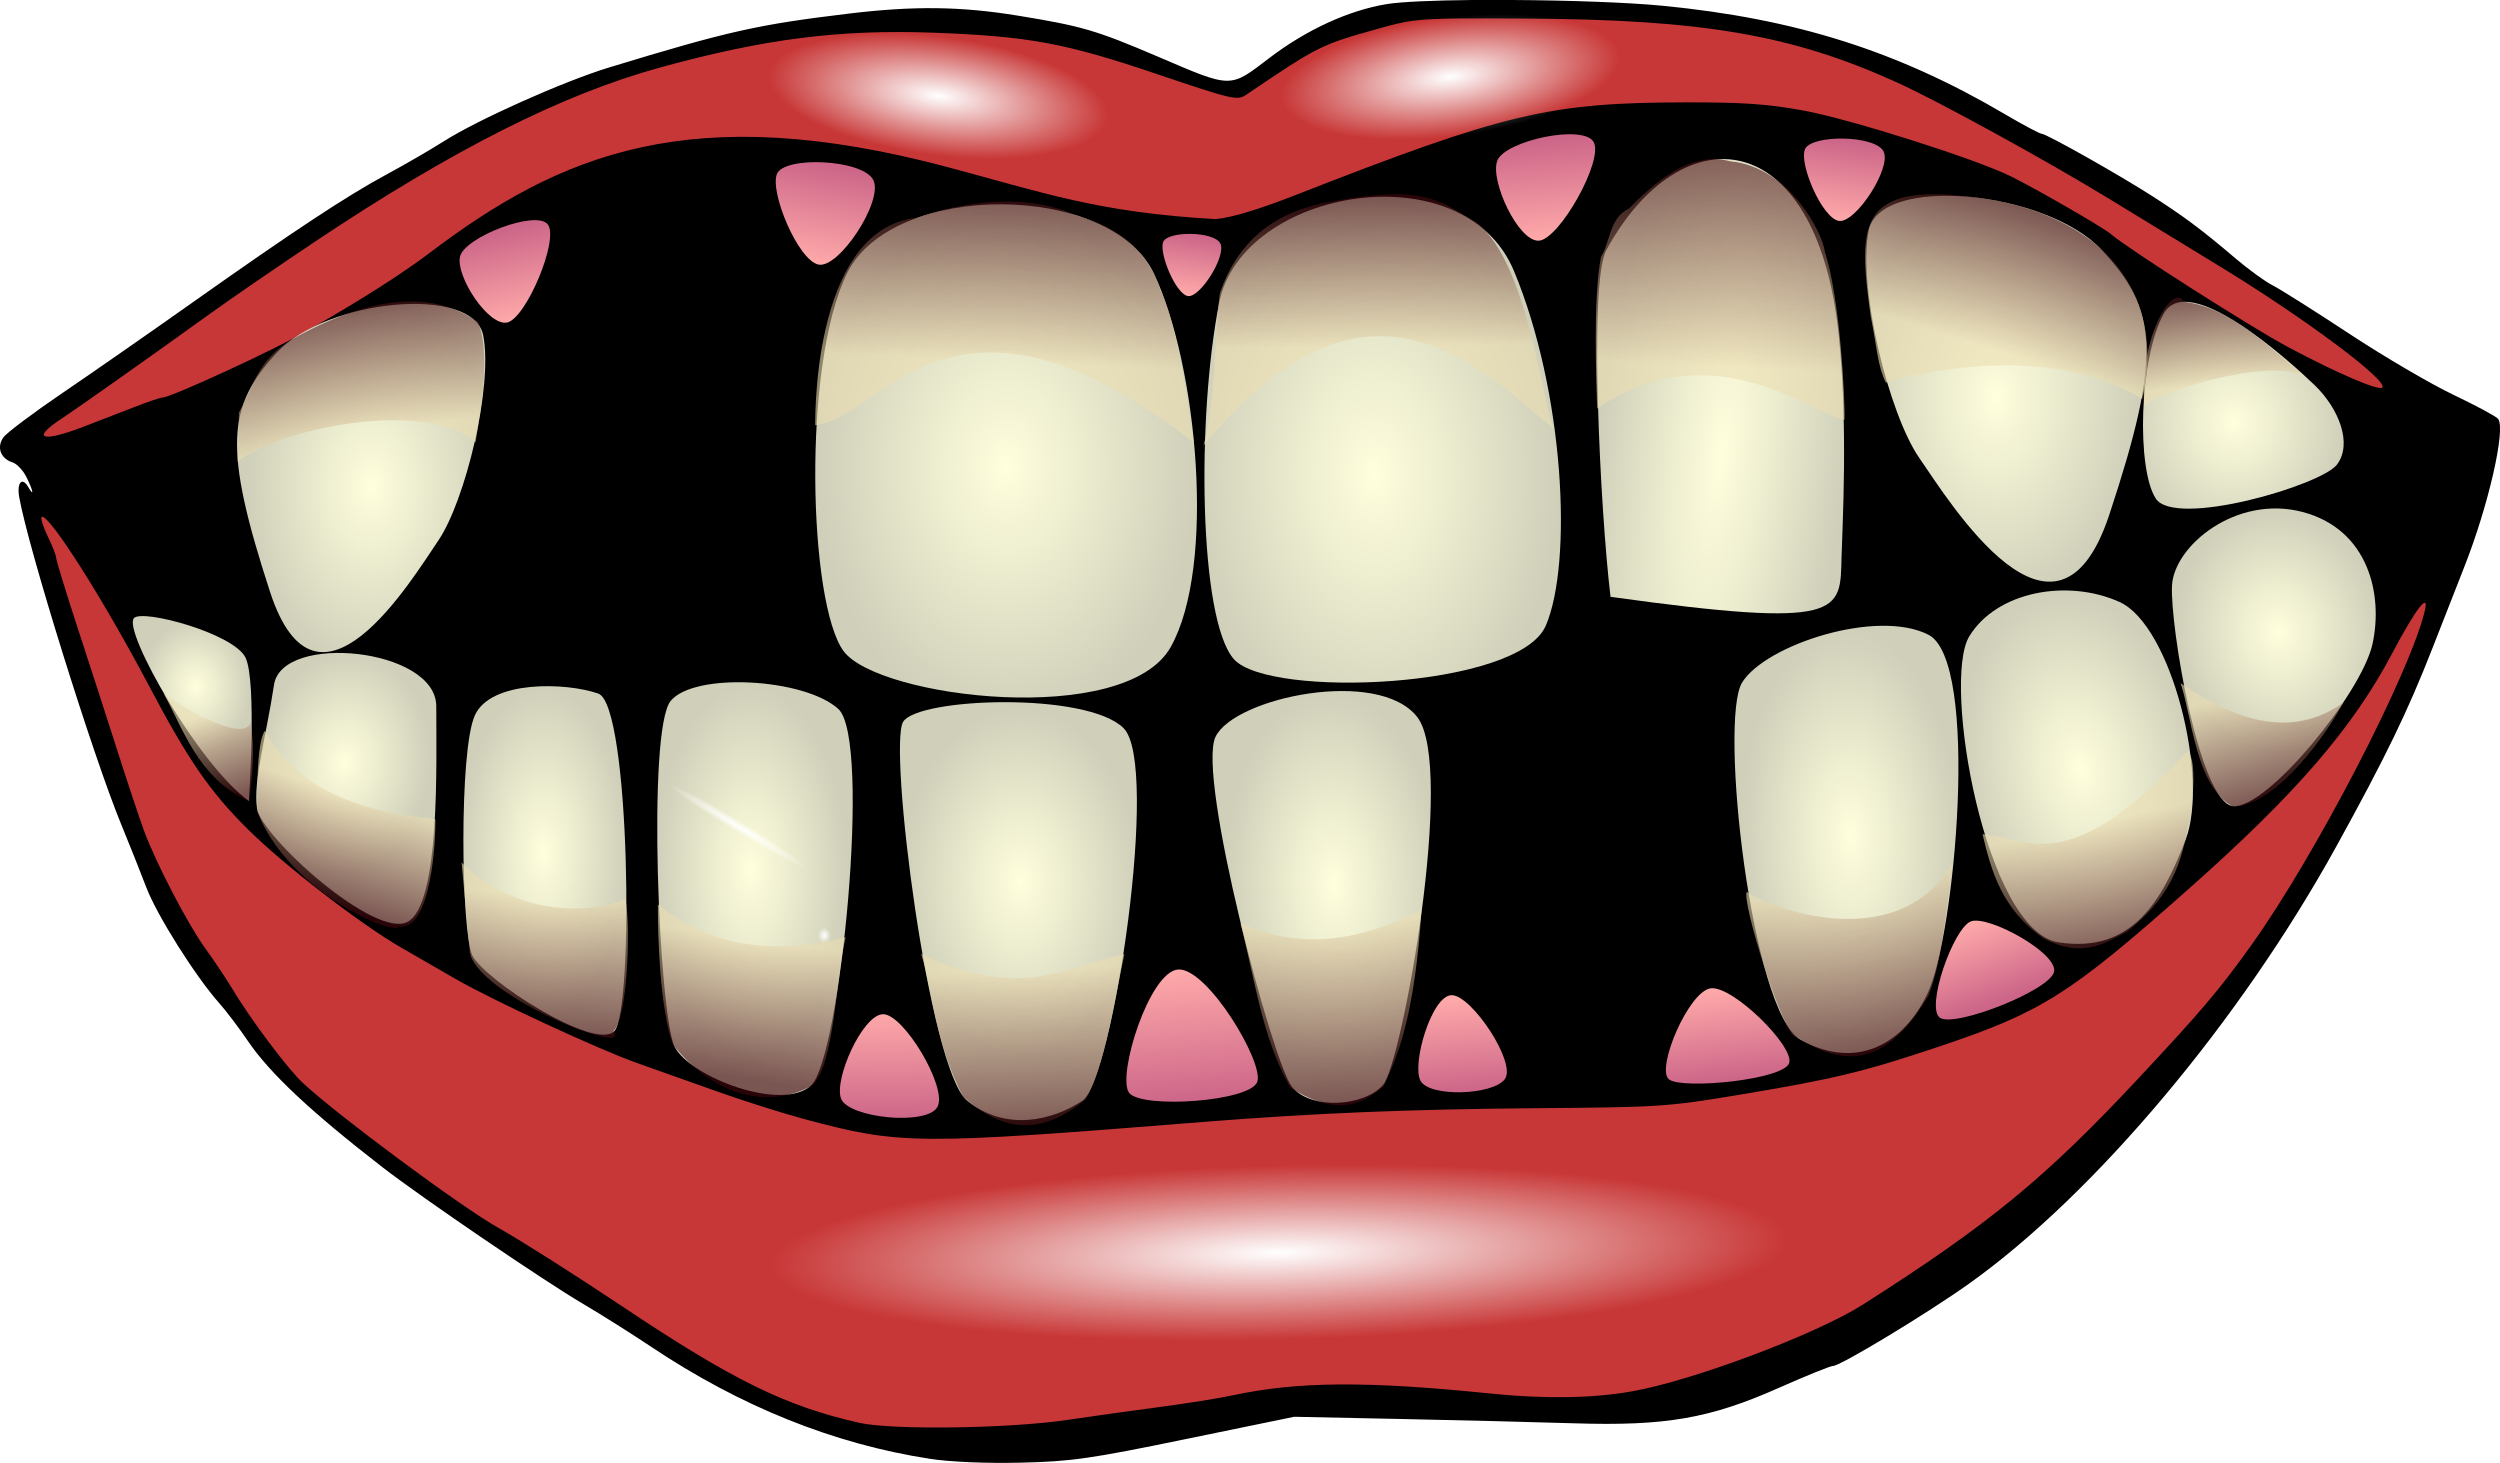 <?xml version="1.0" encoding="UTF-8" standalone="no"?>
<!-- Created with Inkscape (http://www.inkscape.org/) -->

<svg
   xmlns:dc="http://purl.org/dc/elements/1.1/"
   xmlns:cc="http://creativecommons.org/ns#"
   xmlns:rdf="http://www.w3.org/1999/02/22-rdf-syntax-ns#"
   xmlns:svg="http://www.w3.org/2000/svg"
   xmlns="http://www.w3.org/2000/svg"
   xmlns:xlink="http://www.w3.org/1999/xlink"
   xmlns:sodipodi="http://sodipodi.sourceforge.net/DTD/sodipodi-0.dtd"
   xmlns:inkscape="http://www.inkscape.org/namespaces/inkscape"
   id="svg2"
   version="1.1"
   inkscape:version="0.48.1 r9760"
   width="635.026"
   height="371.584"
   sodipodi:docname="parodontitis.svg">
  <defs
     id="defs6">
    <linearGradient
       id="linearGradient4515">
      <stop
         id="stop4517"
         offset="0"
         style="stop-color:#ffffdd;stop-opacity:1" />
      <stop
         id="stop4519"
         offset="1"
         style="stop-color:#cfcfba;stop-opacity:1" />
    </linearGradient>
    <linearGradient
       id="linearGradient4509">
      <stop
         id="stop4511"
         offset="0"
         style="stop-color:#ffffdd;stop-opacity:1" />
      <stop
         id="stop4513"
         offset="1"
         style="stop-color:#cfcfba;stop-opacity:1" />
    </linearGradient>
    <linearGradient
       id="linearGradient4503">
      <stop
         id="stop4505"
         offset="0"
         style="stop-color:#ffffdd;stop-opacity:1" />
      <stop
         id="stop4507"
         offset="1"
         style="stop-color:#cfcfba;stop-opacity:1" />
    </linearGradient>
    <linearGradient
       id="linearGradient4497">
      <stop
         id="stop4499"
         offset="0"
         style="stop-color:#ffffdd;stop-opacity:1" />
      <stop
         id="stop4501"
         offset="1"
         style="stop-color:#cfcfba;stop-opacity:1" />
    </linearGradient>
    <linearGradient
       id="linearGradient4491">
      <stop
         id="stop4493"
         offset="0"
         style="stop-color:#ffffdd;stop-opacity:1" />
      <stop
         id="stop4495"
         offset="1"
         style="stop-color:#cfcfba;stop-opacity:1" />
    </linearGradient>
    <linearGradient
       id="linearGradient4485">
      <stop
         id="stop4487"
         offset="0"
         style="stop-color:#ffffdd;stop-opacity:1" />
      <stop
         id="stop4489"
         offset="1"
         style="stop-color:#cfcfba;stop-opacity:1" />
    </linearGradient>
    <linearGradient
       id="linearGradient4479">
      <stop
         id="stop4481"
         offset="0"
         style="stop-color:#ffffdd;stop-opacity:1" />
      <stop
         id="stop4483"
         offset="1"
         style="stop-color:#cfcfba;stop-opacity:1" />
    </linearGradient>
    <linearGradient
       id="linearGradient4473">
      <stop
         id="stop4475"
         offset="0"
         style="stop-color:#ffffdd;stop-opacity:1" />
      <stop
         id="stop4477"
         offset="1"
         style="stop-color:#cfcfba;stop-opacity:1" />
    </linearGradient>
    <linearGradient
       id="linearGradient4467">
      <stop
         id="stop4469"
         offset="0"
         style="stop-color:#ffffdd;stop-opacity:1" />
      <stop
         id="stop4471"
         offset="1"
         style="stop-color:#cfcfba;stop-opacity:1" />
    </linearGradient>
    <linearGradient
       id="linearGradient4461">
      <stop
         id="stop4463"
         offset="0"
         style="stop-color:#ffffdd;stop-opacity:1" />
      <stop
         id="stop4465"
         offset="1"
         style="stop-color:#cfcfba;stop-opacity:1" />
    </linearGradient>
    <linearGradient
       id="linearGradient4455">
      <stop
         id="stop4457"
         offset="0"
         style="stop-color:#ffffdd;stop-opacity:1" />
      <stop
         id="stop4459"
         offset="1"
         style="stop-color:#cfcfba;stop-opacity:1" />
    </linearGradient>
    <linearGradient
       id="linearGradient4449">
      <stop
         id="stop4451"
         offset="0"
         style="stop-color:#ffffdd;stop-opacity:1" />
      <stop
         id="stop4453"
         offset="1"
         style="stop-color:#cfcfba;stop-opacity:1" />
    </linearGradient>
    <linearGradient
       id="linearGradient4443">
      <stop
         id="stop4445"
         offset="0"
         style="stop-color:#ffffdd;stop-opacity:1" />
      <stop
         id="stop4447"
         offset="1"
         style="stop-color:#cfcfba;stop-opacity:1" />
    </linearGradient>
    <linearGradient
       id="linearGradient4437">
      <stop
         id="stop4439"
         offset="0"
         style="stop-color:#ffffdd;stop-opacity:1" />
      <stop
         id="stop4441"
         offset="1"
         style="stop-color:#cfcfba;stop-opacity:1" />
    </linearGradient>
    <linearGradient
       id="linearGradient4431">
      <stop
         id="stop4433"
         offset="0"
         style="stop-color:#ffffdd;stop-opacity:1" />
      <stop
         id="stop4435"
         offset="1"
         style="stop-color:#cfcfba;stop-opacity:1" />
    </linearGradient>
    <linearGradient
       id="linearGradient4425">
      <stop
         id="stop4427"
         offset="0"
         style="stop-color:#ffffdd;stop-opacity:1" />
      <stop
         id="stop4429"
         offset="1"
         style="stop-color:#cfcfba;stop-opacity:1" />
    </linearGradient>
    <linearGradient
       inkscape:collect="always"
       id="linearGradient4086">
      <stop
         style="stop-color:#ecdeb2;stop-opacity:1"
         offset="0"
         id="stop4088" />
      <stop
         style="stop-color:#43060d;stop-opacity:1"
         offset="1"
         id="stop4090" />
    </linearGradient>
    <linearGradient
       inkscape:collect="always"
       id="linearGradient4223">
      <stop
         style="stop-color: rgb(255, 255, 255); stop-opacity: 1;"
         offset="0"
         id="stop4225" />
      <stop
         style="stop-color: rgb(255, 255, 255); stop-opacity: 0;"
         offset="1"
         id="stop4227" />
    </linearGradient>
    <linearGradient
       id="linearGradient4085">
      <stop
         style="stop-color: rgb(212, 0, 0); stop-opacity: 1;"
         offset="0"
         id="stop4087" />
      <stop
         style="stop-color: rgb(212, 0, 0); stop-opacity: 0.696;"
         offset="1"
         id="stop4089" />
    </linearGradient>
    <linearGradient
       inkscape:collect="always"
       id="linearGradient3881">
      <stop
         style="stop-color: rgb(255, 255, 255); stop-opacity: 1;"
         offset="0"
         id="stop3883" />
      <stop
         style="stop-color: rgb(255, 255, 255); stop-opacity: 0;"
         offset="1"
         id="stop3885" />
    </linearGradient>
    <linearGradient
       id="linearGradient3837">
      <stop
         style="stop-color: rgb(255, 170, 170); stop-opacity: 1;"
         offset="0"
         id="stop3839" />
      <stop
         style="stop-color: rgb(204, 101, 136); stop-opacity: 1;"
         offset="1"
         id="stop3841" />
    </linearGradient>
    <linearGradient
       id="linearGradient2991">
      <stop
         style="stop-color: rgb(255, 255, 255); stop-opacity: 1;"
         offset="0"
         id="stop2993" />
      <stop
         style="stop-color: rgb(207, 207, 207); stop-opacity: 1;"
         offset="1"
         id="stop2995" />
    </linearGradient>
    <radialGradient
       inkscape:collect="always"
       xlink:href="#linearGradient2991"
       id="radialGradient2997"
       cx="254.995"
       cy="159.286"
       fx="254.995"
       fy="159.286"
       r="48.631"
       gradientTransform="matrix(1, 0, 0, 1.355, 0, -56.583)"
       gradientUnits="userSpaceOnUse" />
    <radialGradient
       inkscape:collect="always"
       xlink:href="#linearGradient2991"
       id="radialGradient3769"
       gradientUnits="userSpaceOnUse"
       gradientTransform="matrix(0.994, -0.11, 0.172, 1.552, 69.63, -66.55)"
       cx="254.036"
       cy="172.372"
       fx="254.036"
       fy="172.372"
       r="48.631" />
    <radialGradient
       inkscape:collect="always"
       xlink:href="#linearGradient2991"
       id="radialGradient3773"
       gradientUnits="userSpaceOnUse"
       gradientTransform="matrix(0.993, -0.118, 0.207, 1.745, 155.627, -107.951)"
       cx="247.805"
       cy="171.311"
       fx="247.805"
       fy="171.311"
       r="48.631" />
    <radialGradient
       inkscape:collect="always"
       xlink:href="#linearGradient2991"
       id="radialGradient3777"
       gradientUnits="userSpaceOnUse"
       gradientTransform="matrix(0.767, -0.147, 0.226, 1.18, 289.607, -15.915)"
       cx="241.334"
       cy="170.781"
       fx="241.334"
       fy="170.781"
       r="48.631" />
    <radialGradient
       inkscape:collect="always"
       xlink:href="#linearGradient2991"
       id="radialGradient3781"
       gradientUnits="userSpaceOnUse"
       gradientTransform="matrix(0.574, -0.119, 0.112, 0.54, 419.489, 81.469)"
       cx="227.496"
       cy="189.164"
       fx="227.496"
       fy="189.164"
       r="48.631" />
    <radialGradient
       inkscape:collect="always"
       xlink:href="#linearGradient2991"
       id="radialGradient3785"
       gradientUnits="userSpaceOnUse"
       gradientTransform="matrix(0.831, 0.028, -0.048, 1.455, -23.895, -85.76)"
       cx="248.109"
       cy="177.741"
       fx="248.109"
       fy="177.741"
       r="48.631" />
    <radialGradient
       inkscape:collect="always"
       xlink:href="#linearGradient2991"
       id="radialGradient3789"
       gradientUnits="userSpaceOnUse"
       gradientTransform="matrix(0.815, -0.164, 0.262, 1.302, -134.593, -11.408)"
       cx="237.079"
       cy="176.468"
       fx="237.079"
       fy="176.468"
       r="48.631" />
    <radialGradient
       inkscape:collect="always"
       xlink:href="#linearGradient2991"
       id="radialGradient3793"
       gradientUnits="userSpaceOnUse"
       gradientTransform="matrix(0.425, -0.072, 0.114, 0.667, -68.697, 75.99)"
       cx="236.722"
       cy="185.812"
       fx="236.722"
       fy="185.812"
       r="48.631" />
    <radialGradient
       inkscape:collect="always"
       xlink:href="#linearGradient2991"
       id="radialGradient3797"
       gradientUnits="userSpaceOnUse"
       gradientTransform="matrix(0.715, -0.008, -0.017, -1.469, 163.588, 512.301)"
       cx="247.895"
       cy="174.549"
       fx="247.895"
       fy="174.549"
       r="48.631" />
    <radialGradient
       inkscape:collect="always"
       xlink:href="#linearGradient2991"
       id="radialGradient3801"
       gradientUnits="userSpaceOnUse"
       gradientTransform="matrix(0.715, 0.037, 0.076, -1.469, 219.745, 490.69)"
       cx="244.859"
       cy="173.104"
       fx="244.859"
       fy="173.104"
       r="48.631" />
    <radialGradient
       inkscape:collect="always"
       xlink:href="#linearGradient2991"
       id="radialGradient3805"
       gradientUnits="userSpaceOnUse"
       gradientTransform="matrix(0.583, 0.008, 0.021, -1.483, 330.958, 489.503)"
       cx="237.107"
       cy="170.633"
       fx="237.107"
       fy="170.633"
       r="48.631" />
    <radialGradient
       inkscape:collect="always"
       xlink:href="#linearGradient2991"
       id="radialGradient3809"
       gradientUnits="userSpaceOnUse"
       gradientTransform="matrix(0.583, -0.017, -0.037, -1.307, 394.88, 457.449)"
       cx="243.835"
       cy="176.945"
       fx="243.835"
       fy="176.945"
       r="48.631" />
    <radialGradient
       inkscape:collect="always"
       xlink:href="#linearGradient2991"
       id="radialGradient3813"
       gradientUnits="userSpaceOnUse"
       gradientTransform="matrix(0.444, -0.041, -0.078, -0.854, 486.895, 359.444)"
       cx="241.661"
       cy="181.357"
       fx="241.661"
       fy="181.357"
       r="48.631" />
    <radialGradient
       inkscape:collect="always"
       xlink:href="#linearGradient2991"
       id="radialGradient3817"
       gradientUnits="userSpaceOnUse"
       gradientTransform="matrix(0.715, -0.006, -0.012, -1.425, 86.596, 507.873)"
       cx="246.224"
       cy="174.396"
       fx="246.224"
       fy="174.396"
       r="48.631" />
    <radialGradient
       inkscape:collect="always"
       xlink:href="#linearGradient2991"
       id="radialGradient3821"
       gradientUnits="userSpaceOnUse"
       gradientTransform="matrix(0.592, -0.016, -0.038, -1.44, 55.868, 507.343)"
       cx="236.268"
       cy="177.453"
       fx="236.268"
       fy="177.453"
       r="48.631" />
    <radialGradient
       inkscape:collect="always"
       xlink:href="#linearGradient2991"
       id="radialGradient3825"
       gradientUnits="userSpaceOnUse"
       gradientTransform="matrix(0.484, -0.01, -0.023, -1.101, 21.313, 445.592)"
       cx="248.018"
       cy="178.486"
       fx="248.018"
       fy="178.486"
       r="48.631" />
    <radialGradient
       inkscape:collect="always"
       xlink:href="#linearGradient2991"
       id="radialGradient3829"
       gradientUnits="userSpaceOnUse"
       gradientTransform="matrix(0.439, 0.044, 0.083, -0.819, -33.669, 376.905)"
       cx="250.572"
       cy="190.599"
       fx="250.572"
       fy="190.599"
       r="48.631" />
    <radialGradient
       inkscape:collect="always"
       xlink:href="#linearGradient2991"
       id="radialGradient3833"
       gradientUnits="userSpaceOnUse"
       gradientTransform="matrix(0.299, 0.031, 0.041, -0.4, -34.699, 284.756)"
       cx="259.797"
       cy="205.089"
       fx="259.797"
       fy="205.089"
       r="48.631" />
    <linearGradient
       inkscape:collect="always"
       xlink:href="#linearGradient3837"
       id="linearGradient3843"
       x1="168.518"
       y1="127.609"
       x2="164.389"
       y2="85.286"
       gradientUnits="userSpaceOnUse" />
    <linearGradient
       inkscape:collect="always"
       xlink:href="#linearGradient3837"
       id="linearGradient3847"
       x1="302.987"
       y1="128.77"
       x2="303.471"
       y2="106.577"
       gradientUnits="userSpaceOnUse" />
    <linearGradient
       inkscape:collect="always"
       xlink:href="#linearGradient3837"
       id="linearGradient3851"
       x1="391.762"
       y1="114.319"
       x2="387.601"
       y2="83.351"
       gradientUnits="userSpaceOnUse" />
    <linearGradient
       inkscape:collect="always"
       xlink:href="#linearGradient3837"
       id="linearGradient3855"
       x1="474.86"
       y1="107.867"
       x2="469.408"
       y2="80.512"
       gradientUnits="userSpaceOnUse" />
    <linearGradient
       inkscape:collect="always"
       xlink:href="#linearGradient3837"
       id="linearGradient3859"
       x1="225.051"
       y1="298.966"
       x2="223.47"
       y2="327.095"
       gradientUnits="userSpaceOnUse" />
    <linearGradient
       inkscape:collect="always"
       xlink:href="#linearGradient3837"
       id="linearGradient3863"
       gradientUnits="userSpaceOnUse"
       x1="225.051"
       y1="298.966"
       x2="226.567"
       y2="336.127"
       gradientTransform="translate(75.614, -9.032)" />
    <linearGradient
       inkscape:collect="always"
       xlink:href="#linearGradient3837"
       id="linearGradient3867"
       gradientUnits="userSpaceOnUse"
       gradientTransform="translate(145.292, 0.516)"
       x1="225.051"
       y1="298.966"
       x2="226.567"
       y2="323.74" />
    <linearGradient
       inkscape:collect="always"
       xlink:href="#linearGradient3837"
       id="linearGradient3871"
       gradientUnits="userSpaceOnUse"
       gradientTransform="translate(212.131, -0.774)"
       x1="225.051"
       y1="298.966"
       x2="227.857"
       y2="323.74" />
    <linearGradient
       inkscape:collect="always"
       xlink:href="#linearGradient3837"
       id="linearGradient3875"
       gradientUnits="userSpaceOnUse"
       gradientTransform="translate(282.326, -17.549)"
       x1="225.051"
       y1="298.966"
       x2="229.664"
       y2="316.772" />
    <radialGradient
       inkscape:collect="always"
       xlink:href="#linearGradient3881"
       id="radialGradient3887"
       cx="231.165"
       cy="359.545"
       fx="231.165"
       fy="359.545"
       r="53.054"
       gradientTransform="matrix(1, 0, 0, 0.362, 0, 229.302)"
       gradientUnits="userSpaceOnUse" />
    <radialGradient
       inkscape:collect="always"
       xlink:href="#linearGradient3881"
       id="radialGradient3891"
       gradientUnits="userSpaceOnUse"
       gradientTransform="matrix(1, 0, 0, 0.362, 0, 229.302)"
       cx="231.165"
       cy="359.545"
       fx="231.165"
       fy="359.545"
       r="53.054" />
    <radialGradient
       inkscape:collect="always"
       xlink:href="#linearGradient3881"
       id="radialGradient3895"
       gradientUnits="userSpaceOnUse"
       gradientTransform="matrix(1, 0, 0, 0.362, 0, 229.302)"
       cx="231.165"
       cy="359.545"
       fx="231.165"
       fy="359.545"
       r="53.054" />
    <radialGradient
       inkscape:collect="always"
       xlink:href="#linearGradient3881"
       id="radialGradient3899"
       gradientUnits="userSpaceOnUse"
       gradientTransform="matrix(1, 0, 0, 0.362, 0, 229.302)"
       cx="231.165"
       cy="359.545"
       fx="231.165"
       fy="359.545"
       r="53.054" />
    <radialGradient
       inkscape:collect="always"
       xlink:href="#linearGradient3881"
       id="radialGradient3901"
       gradientUnits="userSpaceOnUse"
       gradientTransform="matrix(1, 0, 0, 0.362, 0, 229.302)"
       cx="231.165"
       cy="359.545"
       fx="231.165"
       fy="359.545"
       r="53.054" />
    <radialGradient
       inkscape:collect="always"
       xlink:href="#linearGradient3881"
       id="radialGradient3991"
       gradientUnits="userSpaceOnUse"
       gradientTransform="matrix(1,0,0,0.362,0,229.302)"
       cx="231.165"
       cy="359.545"
       fx="231.165"
       fy="359.545"
       r="53.054" />
    <radialGradient
       inkscape:collect="always"
       xlink:href="#linearGradient3881"
       id="radialGradient3993"
       gradientUnits="userSpaceOnUse"
       gradientTransform="matrix(1,0,0,0.362,0,229.302)"
       cx="231.165"
       cy="359.545"
       fx="231.165"
       fy="359.545"
       r="53.054" />
    <radialGradient
       inkscape:collect="always"
       xlink:href="#linearGradient3881"
       id="radialGradient3995"
       gradientUnits="userSpaceOnUse"
       gradientTransform="matrix(1,0,0,0.362,0,229.302)"
       cx="231.165"
       cy="359.545"
       fx="231.165"
       fy="359.545"
       r="53.054" />
    <filter
       id="filter3971"
       inkscape:label="Fancy blur"
       inkscape:menu="Blurs"
       inkscape:menu-tooltip="Smooth colorized contour which allows desaturation and hue rotation"
       color-interpolation-filters="sRGB">
      <feGaussianBlur
         id="feGaussianBlur3973"
         stdDeviation="5"
         result="result1" />
      <feComposite
         id="feComposite3975"
         in2="result1"
         operator="arithmetic"
         k2="2"
         in="result1" />
    </filter>
    <filter
       id="filter4009"
       inkscape:label="Fancy blur"
       inkscape:menu="Blurs"
       inkscape:menu-tooltip="Smooth colorized contour which allows desaturation and hue rotation"
       color-interpolation-filters="sRGB">
      <feGaussianBlur
         id="feGaussianBlur4011"
         stdDeviation="5"
         result="result1" />
      <feComposite
         id="feComposite4013"
         in2="result1"
         operator="arithmetic"
         k2="2"
         in="result1" />
    </filter>
    <radialGradient
       inkscape:collect="always"
       xlink:href="#linearGradient4223"
       id="radialGradient4229"
       cx="179.521"
       cy="210.536"
       fx="179.521"
       fy="210.536"
       r="1.469"
       gradientTransform="matrix(1,0,0,14,0,-2736.97)"
       gradientUnits="userSpaceOnUse" />
    <radialGradient
       inkscape:collect="always"
       xlink:href="#linearGradient3881"
       id="radialGradient4231"
       cx="209.96"
       cy="237.414"
       fx="209.96"
       fy="237.414"
       r="1.224"
       gradientTransform="matrix(1,0,0,2.104,0,-262.145)"
       gradientUnits="userSpaceOnUse" />
    <radialGradient
       inkscape:collect="always"
       xlink:href="#linearGradient4437"
       id="radialGradient3121"
       gradientUnits="userSpaceOnUse"
       gradientTransform="matrix(0.306,-2.42,-0.648,-0.112,476.392,736.19)"
       cx="248.109"
       cy="177.741"
       fx="248.109"
       fy="177.741"
       r="48.631" />
    <linearGradient
       inkscape:collect="always"
       xlink:href="#linearGradient3837"
       id="linearGradient3124"
       gradientUnits="userSpaceOnUse"
       gradientTransform="matrix(0.815,0.089,0,-0.803,282.09,280.443)"
       x1="226.68"
       y1="304.32"
       x2="227.427"
       y2="330.354" />
    <linearGradient
       inkscape:collect="always"
       xlink:href="#linearGradient3837"
       id="linearGradient3127"
       gradientUnits="userSpaceOnUse"
       gradientTransform="matrix(1,-0.111,0,-1,163.923,390.712)"
       x1="226.68"
       y1="304.32"
       x2="227.427"
       y2="330.354" />
    <linearGradient
       inkscape:collect="always"
       xlink:href="#linearGradient3837"
       id="linearGradient3130"
       gradientUnits="userSpaceOnUse"
       gradientTransform="matrix(0.593,0.067,0,-0.607,167.09,244.656)"
       x1="226.68"
       y1="304.32"
       x2="227.427"
       y2="330.354" />
    <linearGradient
       inkscape:collect="always"
       xlink:href="#linearGradient3837"
       id="linearGradient3133"
       gradientUnits="userSpaceOnUse"
       gradientTransform="matrix(1,0.148,0,-1,-19.041,338.035)"
       x1="226.68"
       y1="304.32"
       x2="227.427"
       y2="330.354" />
    <linearGradient
       inkscape:collect="always"
       xlink:href="#linearGradient3837"
       id="linearGradient3136"
       gradientUnits="userSpaceOnUse"
       gradientTransform="matrix(0.919,-0.255,-0.106,-0.907,-47.454,416.121)"
       x1="226.68"
       y1="304.32"
       x2="227.427"
       y2="330.354" />
    <radialGradient
       inkscape:collect="always"
       xlink:href="#linearGradient4449"
       id="radialGradient3139"
       gradientUnits="userSpaceOnUse"
       gradientTransform="matrix(-0.083,-0.639,-0.538,0.07,692.465,284.583)"
       cx="213.807"
       cy="178.462"
       fx="213.807"
       fy="178.462"
       r="48.631" />
    <radialGradient
       inkscape:collect="always"
       xlink:href="#linearGradient4443"
       id="radialGradient3142"
       gradientUnits="userSpaceOnUse"
       gradientTransform="matrix(0.585,-0.047,0.05,0.633,425.819,1.032)"
       cx="226.395"
       cy="184.737"
       fx="226.395"
       fy="184.737"
       r="48.631" />
    <radialGradient
       inkscape:collect="always"
       xlink:href="#linearGradient4515"
       id="radialGradient3145"
       gradientUnits="userSpaceOnUse"
       gradientTransform="matrix(0.749,-0.009,0.013,1.081,327.77,-78.77)"
       cx="236.396"
       cy="168.281"
       fx="236.396"
       fy="168.281"
       r="48.631" />
    <radialGradient
       inkscape:collect="always"
       xlink:href="#linearGradient4455"
       id="radialGradient3148"
       gradientUnits="userSpaceOnUse"
       gradientTransform="matrix(-0.18,-0.923,-0.599,0.117,670.788,368.476)"
       cx="209.684"
       cy="174.546"
       fx="209.684"
       fy="174.546"
       r="48.631" />
    <radialGradient
       inkscape:collect="always"
       xlink:href="#linearGradient4431"
       id="radialGradient3151"
       gradientUnits="userSpaceOnUse"
       gradientTransform="matrix(0.976,-0.013,0.019,1.46,97.288,-122.657)"
       cx="254.66"
       cy="168.78"
       fx="254.66"
       fy="168.78"
       r="48.631" />
    <radialGradient
       inkscape:collect="always"
       xlink:href="#linearGradient4425"
       id="radialGradient3154"
       gradientUnits="userSpaceOnUse"
       gradientTransform="matrix(1,0,0,1.355,-2.747,-103.36)"
       cx="258.382"
       cy="163.73"
       fx="258.382"
       fy="163.73"
       r="48.631" />
    <radialGradient
       inkscape:collect="always"
       xlink:href="#linearGradient4461"
       id="radialGradient3158"
       gradientUnits="userSpaceOnUse"
       gradientTransform="matrix(-0.034,-1.094,-0.574,0.018,574.986,429.808)"
       cx="201.598"
       cy="170.806"
       fx="201.598"
       fy="170.806"
       r="48.631" />
    <linearGradient
       inkscape:collect="always"
       xlink:href="#linearGradient3837"
       id="linearGradient3161"
       gradientUnits="userSpaceOnUse"
       gradientTransform="translate(209.384,-47.55)"
       x1="225.516"
       y1="298.733"
       x2="228.323"
       y2="322.344" />
    <linearGradient
       inkscape:collect="always"
       xlink:href="#linearGradient3837"
       id="linearGradient3167"
       gradientUnits="userSpaceOnUse"
       gradientTransform="translate(142.545,-46.26)"
       x1="226.215"
       y1="299.664"
       x2="228.429"
       y2="323.973" />
    <radialGradient
       inkscape:collect="always"
       xlink:href="#linearGradient4467"
       id="radialGradient3170"
       gradientUnits="userSpaceOnUse"
       gradientTransform="matrix(-0.05,-1.017,-0.569,0.046,446.895,444.171)"
       cx="223.73"
       cy="170.277"
       fx="223.73"
       fy="170.277"
       r="48.631" />
    <linearGradient
       inkscape:collect="always"
       xlink:href="#linearGradient3837"
       id="linearGradient3173"
       gradientUnits="userSpaceOnUse"
       gradientTransform="translate(72.867,-55.809)"
       x1="226.448"
       y1="301.992"
       x2="229.36"
       y2="336.127" />
    <linearGradient
       inkscape:collect="always"
       xlink:href="#linearGradient3837"
       id="linearGradient3176"
       gradientUnits="userSpaceOnUse"
       gradientTransform="translate(-2.747,-46.776)"
       x1="227.433"
       y1="303.567"
       x2="227.804"
       y2="331.483" />
    <radialGradient
       inkscape:collect="always"
       xlink:href="#linearGradient4473"
       id="radialGradient3179"
       gradientUnits="userSpaceOnUse"
       gradientTransform="matrix(-0.02,-0.917,-0.629,0.018,371.95,430.202)"
       cx="228.311"
       cy="171.954"
       fx="228.311"
       fy="171.954"
       r="48.631" />
    <radialGradient
       inkscape:collect="always"
       xlink:href="#linearGradient4479"
       id="radialGradient3186"
       gradientUnits="userSpaceOnUse"
       gradientTransform="matrix(-0.013,-0.98,-0.506,0.01,280.893,418.342)"
       cx="203.175"
       cy="172.9"
       fx="203.175"
       fy="172.9"
       r="48.631" />
    <radialGradient
       inkscape:collect="always"
       xlink:href="#linearGradient4485"
       id="radialGradient3189"
       gradientUnits="userSpaceOnUse"
       gradientTransform="matrix(0.003,-0.879,-0.443,-0.002,216.094,409.024)"
       cx="218.495"
       cy="177.749"
       fx="218.495"
       fy="177.749"
       r="48.631" />
    <radialGradient
       inkscape:collect="always"
       xlink:href="#linearGradient4491"
       id="radialGradient3192"
       gradientUnits="userSpaceOnUse"
       gradientTransform="matrix(0.076,-0.581,-0.448,-0.059,157.392,339.48)"
       cx="231.064"
       cy="195.165"
       fx="231.064"
       fy="195.165"
       r="48.631" />
    <radialGradient
       inkscape:collect="always"
       xlink:href="#linearGradient4497"
       id="radialGradient3195"
       gradientUnits="userSpaceOnUse"
       gradientTransform="matrix(-4.87118e-4,-0.353,-0.293,4.04432e-4,108.979,250.01)"
       cx="214.429"
       cy="201.926"
       fx="214.429"
       fy="201.926"
       r="48.631" />
    <linearGradient
       inkscape:collect="always"
       xlink:href="#linearGradient3837"
       id="linearGradient3207"
       gradientUnits="userSpaceOnUse"
       gradientTransform="translate(279.579,-64.325)"
       x1="221.559"
       y1="298.267"
       x2="229.198"
       y2="318.402" />
    <radialGradient
       inkscape:collect="always"
       xlink:href="#linearGradient2991-2"
       id="radialGradient3145-3"
       gradientUnits="userSpaceOnUse"
       gradientTransform="matrix(0.749,-0.009,0.013,1.081,327.77,-78.77)"
       cx="236.396"
       cy="168.281"
       fx="236.396"
       fy="168.281"
       r="48.631" />
    <linearGradient
       id="linearGradient2991-2">
      <stop
         style="stop-color: rgb(255, 255, 255); stop-opacity: 1;"
         offset="0"
         id="stop2993-0" />
      <stop
         style="stop-color: rgb(207, 207, 207); stop-opacity: 1;"
         offset="1"
         id="stop2995-6" />
    </linearGradient>
    <radialGradient
       r="48.631"
       fy="168.281"
       fx="236.396"
       cy="168.281"
       cx="236.396"
       gradientTransform="matrix(-0.663,-0.008,-0.011,0.976,252.9,-38.743)"
       gradientUnits="userSpaceOnUse"
       id="radialGradient3260"
       xlink:href="#linearGradient4503"
       inkscape:collect="always" />
    <radialGradient
       inkscape:collect="always"
       xlink:href="#linearGradient4509"
       id="radialGradient3279"
       gradientUnits="userSpaceOnUse"
       gradientTransform="matrix(0.764,-0.116,0.381,2.924,-89.082,-579.523)"
       cx="248.832"
       cy="174.622"
       fx="248.832"
       fy="174.622"
       r="48.631" />
    <linearGradient
       inkscape:collect="always"
       xlink:href="#linearGradient4086"
       id="linearGradient4092"
       x1="345.654"
       y1="88.303"
       x2="345.254"
       y2="49.838"
       gradientUnits="userSpaceOnUse" />
    <filter
       inkscape:collect="always"
       id="filter4102"
       x="-0.091"
       width="1.182"
       y="-0.128"
       height="1.257">
      <feGaussianBlur
         inkscape:collect="always"
         stdDeviation="3.411"
         id="feGaussianBlur4104" />
    </filter>
    <linearGradient
       inkscape:collect="always"
       xlink:href="#linearGradient4086-5"
       id="linearGradient4092-5"
       x1="255.326"
       y1="91.961"
       x2="257.2"
       y2="49.102"
       gradientUnits="userSpaceOnUse" />
    <linearGradient
       inkscape:collect="always"
       id="linearGradient4086-5">
      <stop
         style="stop-color:#ecdeb2;stop-opacity:1"
         offset="0"
         id="stop4088-4" />
      <stop
         style="stop-color:#43060d;stop-opacity:1"
         offset="1"
         id="stop4090-7" />
    </linearGradient>
    <filter
       color-interpolation-filters="sRGB"
       inkscape:collect="always"
       id="filter4102-6"
       x="-0.091"
       width="1.182"
       y="-0.128"
       height="1.257">
      <feGaussianBlur
         inkscape:collect="always"
         stdDeviation="3.411"
         id="feGaussianBlur4104-5" />
    </filter>
    <linearGradient
       gradientTransform="translate(-297.491,-41.133)"
       y2="49.838"
       x2="345.254"
       y1="95.597"
       x1="345.654"
       gradientUnits="userSpaceOnUse"
       id="linearGradient4123"
       xlink:href="#linearGradient4086-5"
       inkscape:collect="always" />
    <linearGradient
       inkscape:collect="always"
       xlink:href="#linearGradient4086-3"
       id="linearGradient4092-9"
       x1="345.654"
       y1="95.597"
       x2="345.254"
       y2="49.838"
       gradientUnits="userSpaceOnUse"
       gradientTransform="translate(0,-220)" />
    <linearGradient
       inkscape:collect="always"
       id="linearGradient4086-3">
      <stop
         style="stop-color:#ecdeb2;stop-opacity:1"
         offset="0"
         id="stop4088-7" />
      <stop
         style="stop-color:#43060d;stop-opacity:1"
         offset="1"
         id="stop4090-4" />
    </linearGradient>
    <linearGradient
       gradientTransform="translate(-297.491,-41.133)"
       y2="49.838"
       x2="345.254"
       y1="95.597"
       x1="345.654"
       gradientUnits="userSpaceOnUse"
       id="linearGradient4123-5"
       xlink:href="#linearGradient4086-3"
       inkscape:collect="always" />
    <linearGradient
       inkscape:collect="always"
       xlink:href="#linearGradient4086-4"
       id="linearGradient4092-7"
       x1="93.281"
       y1="110.703"
       x2="87.355"
       y2="76.734"
       gradientUnits="userSpaceOnUse" />
    <linearGradient
       inkscape:collect="always"
       id="linearGradient4086-4">
      <stop
         style="stop-color:#ecdeb2;stop-opacity:1"
         offset="0"
         id="stop4088-43" />
      <stop
         style="stop-color:#43060d;stop-opacity:1"
         offset="1"
         id="stop4090-0" />
    </linearGradient>
    <filter
       color-interpolation-filters="sRGB"
       inkscape:collect="always"
       id="filter4102-7"
       x="-0.091"
       width="1.182"
       y="-0.128"
       height="1.257">
      <feGaussianBlur
         inkscape:collect="always"
         stdDeviation="3.411"
         id="feGaussianBlur4104-8" />
    </filter>
    <linearGradient
       gradientTransform="translate(-297.491,-41.133)"
       y2="49.838"
       x2="345.254"
       y1="95.597"
       x1="345.654"
       gradientUnits="userSpaceOnUse"
       id="linearGradient4123-6"
       xlink:href="#linearGradient4086-4"
       inkscape:collect="always" />
    <linearGradient
       inkscape:collect="always"
       xlink:href="#linearGradient4086-43"
       id="linearGradient4092-8"
       x1="52.754"
       y1="181.441"
       x2="60.459"
       y2="202.368"
       gradientUnits="userSpaceOnUse" />
    <linearGradient
       inkscape:collect="always"
       id="linearGradient4086-43">
      <stop
         style="stop-color:#ecdeb2;stop-opacity:1"
         offset="0"
         id="stop4088-1" />
      <stop
         style="stop-color:#43060d;stop-opacity:1"
         offset="1"
         id="stop4090-49" />
    </linearGradient>
    <filter
       color-interpolation-filters="sRGB"
       inkscape:collect="always"
       id="filter4102-2"
       x="-0.091"
       width="1.182"
       y="-0.128"
       height="1.257">
      <feGaussianBlur
         inkscape:collect="always"
         stdDeviation="3.411"
         id="feGaussianBlur4104-0" />
    </filter>
    <linearGradient
       gradientTransform="translate(-297.491,-41.133)"
       y2="49.838"
       x2="345.254"
       y1="95.597"
       x1="345.654"
       gradientUnits="userSpaceOnUse"
       id="linearGradient4123-68"
       xlink:href="#linearGradient4086-43"
       inkscape:collect="always" />
    <linearGradient
       inkscape:collect="always"
       xlink:href="#linearGradient4086-6"
       id="linearGradient4092-2"
       x1="99.176"
       y1="205.021"
       x2="90.67"
       y2="232.21"
       gradientUnits="userSpaceOnUse" />
    <linearGradient
       inkscape:collect="always"
       id="linearGradient4086-6">
      <stop
         style="stop-color:#ecdeb2;stop-opacity:1"
         offset="0"
         id="stop4088-6" />
      <stop
         style="stop-color:#43060d;stop-opacity:1"
         offset="1"
         id="stop4090-495" />
    </linearGradient>
    <filter
       color-interpolation-filters="sRGB"
       inkscape:collect="always"
       id="filter4102-0"
       x="-0.091"
       width="1.182"
       y="-0.128"
       height="1.257">
      <feGaussianBlur
         inkscape:collect="always"
         stdDeviation="3.411"
         id="feGaussianBlur4104-4" />
    </filter>
    <linearGradient
       gradientTransform="translate(-297.491,-41.133)"
       y2="49.838"
       x2="345.254"
       y1="95.597"
       x1="345.654"
       gradientUnits="userSpaceOnUse"
       id="linearGradient4123-8"
       xlink:href="#linearGradient4086-6"
       inkscape:collect="always" />
    <linearGradient
       inkscape:collect="always"
       xlink:href="#linearGradient4086-7"
       id="linearGradient4092-1"
       x1="135.282"
       y1="227.126"
       x2="132.671"
       y2="262.79"
       gradientUnits="userSpaceOnUse" />
    <linearGradient
       inkscape:collect="always"
       id="linearGradient4086-7">
      <stop
         style="stop-color:#ecdeb2;stop-opacity:1"
         offset="0"
         id="stop4088-2" />
      <stop
         style="stop-color:#43060d;stop-opacity:1"
         offset="1"
         id="stop4090-72" />
    </linearGradient>
    <filter
       color-interpolation-filters="sRGB"
       inkscape:collect="always"
       id="filter4102-26"
       x="-0.091"
       width="1.182"
       y="-0.128"
       height="1.257">
      <feGaussianBlur
         inkscape:collect="always"
         stdDeviation="3.411"
         id="feGaussianBlur4104-1" />
    </filter>
    <linearGradient
       gradientTransform="translate(-297.491,-41.133)"
       y2="49.838"
       x2="345.254"
       y1="95.597"
       x1="345.654"
       gradientUnits="userSpaceOnUse"
       id="linearGradient4123-0"
       xlink:href="#linearGradient4086-7"
       inkscape:collect="always" />
    <linearGradient
       inkscape:collect="always"
       xlink:href="#linearGradient4086-9"
       id="linearGradient4092-15"
       x1="190.178"
       y1="238.179"
       x2="184.988"
       y2="273.474"
       gradientUnits="userSpaceOnUse" />
    <linearGradient
       inkscape:collect="always"
       id="linearGradient4086-9">
      <stop
         style="stop-color:#ecdeb2;stop-opacity:1"
         offset="0"
         id="stop4088-49" />
      <stop
         style="stop-color:#43060d;stop-opacity:1"
         offset="1"
         id="stop4090-09" />
    </linearGradient>
    <filter
       color-interpolation-filters="sRGB"
       inkscape:collect="always"
       id="filter4102-1"
       x="-0.091"
       width="1.182"
       y="-0.128"
       height="1.257">
      <feGaussianBlur
         inkscape:collect="always"
         stdDeviation="3.411"
         id="feGaussianBlur4104-7" />
    </filter>
    <linearGradient
       gradientTransform="translate(-297.491,-41.133)"
       y2="49.838"
       x2="345.254"
       y1="95.597"
       x1="345.654"
       gradientUnits="userSpaceOnUse"
       id="linearGradient4123-7"
       xlink:href="#linearGradient4086-9"
       inkscape:collect="always" />
    <linearGradient
       inkscape:collect="always"
       xlink:href="#linearGradient4086-77"
       id="linearGradient4092-159"
       x1="258.337"
       y1="246.285"
       x2="260.147"
       y2="287.843"
       gradientUnits="userSpaceOnUse" />
    <linearGradient
       inkscape:collect="always"
       id="linearGradient4086-77">
      <stop
         style="stop-color:#ecdeb2;stop-opacity:1"
         offset="0"
         id="stop4088-67" />
      <stop
         style="stop-color:#43060d;stop-opacity:1"
         offset="1"
         id="stop4090-3" />
    </linearGradient>
    <filter
       color-interpolation-filters="sRGB"
       inkscape:collect="always"
       id="filter4102-65"
       x="-0.091"
       width="1.182"
       y="-0.128"
       height="1.257">
      <feGaussianBlur
         inkscape:collect="always"
         stdDeviation="3.411"
         id="feGaussianBlur4104-6" />
    </filter>
    <linearGradient
       gradientTransform="translate(-297.491,-41.133)"
       y2="49.838"
       x2="345.254"
       y1="95.597"
       x1="345.654"
       gradientUnits="userSpaceOnUse"
       id="linearGradient4123-3"
       xlink:href="#linearGradient4086-77"
       inkscape:collect="always" />
    <linearGradient
       inkscape:collect="always"
       xlink:href="#linearGradient4086-8"
       id="linearGradient4092-4"
       x1="337.917"
       y1="234.126"
       x2="340.096"
       y2="280.843"
       gradientUnits="userSpaceOnUse" />
    <linearGradient
       inkscape:collect="always"
       id="linearGradient4086-8">
      <stop
         style="stop-color:#ecdeb2;stop-opacity:1"
         offset="0"
         id="stop4088-12" />
      <stop
         style="stop-color:#43060d;stop-opacity:1"
         offset="1"
         id="stop4090-9" />
    </linearGradient>
    <filter
       color-interpolation-filters="sRGB"
       inkscape:collect="always"
       id="filter4102-3"
       x="-0.091"
       width="1.182"
       y="-0.128"
       height="1.257">
      <feGaussianBlur
         inkscape:collect="always"
         stdDeviation="3.411"
         id="feGaussianBlur4104-9" />
    </filter>
    <linearGradient
       gradientTransform="translate(-297.491,-41.133)"
       y2="49.838"
       x2="345.254"
       y1="95.597"
       x1="345.654"
       gradientUnits="userSpaceOnUse"
       id="linearGradient4123-08"
       xlink:href="#linearGradient4086-8"
       inkscape:collect="always" />
    <linearGradient
       inkscape:collect="always"
       xlink:href="#linearGradient4086-96"
       id="linearGradient4092-50"
       x1="467.972"
       y1="224.547"
       x2="475.678"
       y2="267.948"
       gradientUnits="userSpaceOnUse" />
    <linearGradient
       inkscape:collect="always"
       id="linearGradient4086-96">
      <stop
         style="stop-color:#ecdeb2;stop-opacity:1"
         offset="0"
         id="stop4088-3" />
      <stop
         style="stop-color:#43060d;stop-opacity:1"
         offset="1"
         id="stop4090-8" />
    </linearGradient>
    <filter
       color-interpolation-filters="sRGB"
       inkscape:collect="always"
       id="filter4102-56"
       x="-0.091"
       width="1.182"
       y="-0.128"
       height="1.257">
      <feGaussianBlur
         inkscape:collect="always"
         stdDeviation="3.411"
         id="feGaussianBlur4104-11" />
    </filter>
    <linearGradient
       gradientTransform="translate(-297.491,-41.133)"
       y2="49.838"
       x2="345.254"
       y1="95.597"
       x1="345.654"
       gradientUnits="userSpaceOnUse"
       id="linearGradient4123-59"
       xlink:href="#linearGradient4086-96"
       inkscape:collect="always" />
    <linearGradient
       inkscape:collect="always"
       xlink:href="#linearGradient4086-1"
       id="linearGradient4092-48"
       x1="529.868"
       y1="209.442"
       x2="537.205"
       y2="243.263"
       gradientUnits="userSpaceOnUse" />
    <linearGradient
       inkscape:collect="always"
       id="linearGradient4086-1">
      <stop
         style="stop-color:#ecdeb2;stop-opacity:1"
         offset="0"
         id="stop4088-0" />
      <stop
         style="stop-color:#43060d;stop-opacity:1"
         offset="1"
         id="stop4090-30" />
    </linearGradient>
    <filter
       color-interpolation-filters="sRGB"
       inkscape:collect="always"
       id="filter4102-4"
       x="-0.091"
       width="1.182"
       y="-0.128"
       height="1.257">
      <feGaussianBlur
         inkscape:collect="always"
         stdDeviation="3.411"
         id="feGaussianBlur4104-44" />
    </filter>
    <linearGradient
       gradientTransform="translate(-297.491,-41.133)"
       y2="49.838"
       x2="345.254"
       y1="95.597"
       x1="345.654"
       gradientUnits="userSpaceOnUse"
       id="linearGradient4123-4"
       xlink:href="#linearGradient4086-1"
       inkscape:collect="always" />
    <linearGradient
       inkscape:collect="always"
       xlink:href="#linearGradient4086-31"
       id="linearGradient4092-6"
       x1="428.551"
       y1="93.019"
       x2="431.098"
       y2="37.68"
       gradientUnits="userSpaceOnUse" />
    <linearGradient
       inkscape:collect="always"
       id="linearGradient4086-31">
      <stop
         style="stop-color:#ecdeb2;stop-opacity:1"
         offset="0"
         id="stop4088-75" />
      <stop
         style="stop-color:#43060d;stop-opacity:1"
         offset="1"
         id="stop4090-96" />
    </linearGradient>
    <filter
       color-interpolation-filters="sRGB"
       inkscape:collect="always"
       id="filter4102-21"
       x="-0.091"
       width="1.182"
       y="-0.128"
       height="1.257">
      <feGaussianBlur
         inkscape:collect="always"
         stdDeviation="3.411"
         id="feGaussianBlur4104-78" />
    </filter>
    <linearGradient
       gradientTransform="translate(-297.491,-41.133)"
       y2="49.838"
       x2="345.254"
       y1="95.597"
       x1="345.654"
       gradientUnits="userSpaceOnUse"
       id="linearGradient4123-57"
       xlink:href="#linearGradient4086-31"
       inkscape:collect="always" />
    <linearGradient
       inkscape:collect="always"
       xlink:href="#linearGradient4086-59"
       id="linearGradient4092-18"
       x1="491.92"
       y1="84.545"
       x2="502.573"
       y2="49.102"
       gradientUnits="userSpaceOnUse" />
    <linearGradient
       inkscape:collect="always"
       id="linearGradient4086-59">
      <stop
         style="stop-color:#ecdeb2;stop-opacity:1"
         offset="0"
         id="stop4088-753" />
      <stop
         style="stop-color:#43060d;stop-opacity:1"
         offset="1"
         id="stop4090-88" />
    </linearGradient>
    <filter
       color-interpolation-filters="sRGB"
       inkscape:collect="always"
       id="filter4102-31"
       x="-0.091"
       width="1.182"
       y="-0.128"
       height="1.257">
      <feGaussianBlur
         inkscape:collect="always"
         stdDeviation="3.411"
         id="feGaussianBlur4104-89" />
    </filter>
    <linearGradient
       gradientTransform="translate(-297.491,-41.133)"
       y2="49.838"
       x2="345.254"
       y1="95.597"
       x1="345.654"
       gradientUnits="userSpaceOnUse"
       id="linearGradient4123-64"
       xlink:href="#linearGradient4086-59"
       inkscape:collect="always" />
    <linearGradient
       inkscape:collect="always"
       xlink:href="#linearGradient4086-38"
       id="linearGradient4092-3"
       x1="558.237"
       y1="98.176"
       x2="555.995"
       y2="74.155"
       gradientUnits="userSpaceOnUse" />
    <linearGradient
       inkscape:collect="always"
       id="linearGradient4086-38">
      <stop
         style="stop-color:#ecdeb2;stop-opacity:1"
         offset="0"
         id="stop4088-60" />
      <stop
         style="stop-color:#43060d;stop-opacity:1"
         offset="1"
         id="stop4090-48" />
    </linearGradient>
    <filter
       color-interpolation-filters="sRGB"
       inkscape:collect="always"
       id="filter4102-8"
       x="-0.091"
       width="1.182"
       y="-0.128"
       height="1.257">
      <feGaussianBlur
         inkscape:collect="always"
         stdDeviation="3.411"
         id="feGaussianBlur4104-897" />
    </filter>
    <linearGradient
       gradientTransform="translate(-297.491,-41.133)"
       y2="49.838"
       x2="345.254"
       y1="95.597"
       x1="345.654"
       gradientUnits="userSpaceOnUse"
       id="linearGradient4123-76"
       xlink:href="#linearGradient4086-38"
       inkscape:collect="always" />
    <linearGradient
       inkscape:collect="always"
       xlink:href="#linearGradient4086-30"
       id="linearGradient4092-30"
       x1="562.658"
       y1="177.757"
       x2="571.1"
       y2="205.315"
       gradientUnits="userSpaceOnUse" />
    <linearGradient
       inkscape:collect="always"
       id="linearGradient4086-30">
      <stop
         style="stop-color:#ecdeb2;stop-opacity:1"
         offset="0"
         id="stop4088-9" />
      <stop
         style="stop-color:#43060d;stop-opacity:1"
         offset="1"
         id="stop4090-2" />
    </linearGradient>
    <filter
       color-interpolation-filters="sRGB"
       inkscape:collect="always"
       id="filter4102-54"
       x="-0.091"
       width="1.182"
       y="-0.128"
       height="1.257">
      <feGaussianBlur
         inkscape:collect="always"
         stdDeviation="3.411"
         id="feGaussianBlur4104-05" />
    </filter>
    <linearGradient
       gradientTransform="translate(-297.491,-41.133)"
       y2="49.838"
       x2="345.254"
       y1="95.597"
       x1="345.654"
       gradientUnits="userSpaceOnUse"
       id="linearGradient4123-9"
       xlink:href="#linearGradient4086-30"
       inkscape:collect="always" />
  </defs>
  <sodipodi:namedview
     pagecolor="#ffffff"
     bordercolor="#666666"
     borderopacity="1"
     objecttolerance="10"
     gridtolerance="10"
     guidetolerance="10"
     inkscape:pageopacity="0"
     inkscape:pageshadow="2"
     inkscape:window-width="1280"
     inkscape:window-height="951"
     id="namedview4"
     showgrid="false"
     inkscape:zoom="1.3571176"
     inkscape:cx="381.21289"
     inkscape:cy="224.79288"
     inkscape:window-x="-3"
     inkscape:window-y="-3"
     inkscape:window-maximized="1"
     inkscape:current-layer="svg2"
     fit-margin-top="0"
     fit-margin-left="0"
     fit-margin-right="0"
     fit-margin-bottom="0" />
  <path
     style="fill:#c83737;stroke:none"
     d="m 7.539,127.891 13.534,45.475 23.279,61.716 27.61,36.813 64.964,50.889 70.919,38.979 48.182,7.038 74.168,-13.534 90.409,3.248 87.16,-42.768 63.882,-68.754 38.979,-70.378 11.369,-29.234 L 612.79,95.409 570.022,68.341 516.426,34.776 469.327,12.58 423.852,3.377 356.181,2.835 333.443,8.79 313.413,22.324 283.637,12.58 231.666,3.377 191.605,8.79 138.009,25.031 64.924,69.965 6.456,112.192 16.742,121.395 z"
     id="path3877"
     inkscape:connector-curvature="0" />
  <path
     style="fill:#000000"
     d="m 374.031,0 c -9.841,0.094 -18.102,0.444 -21.719,1.031 -9.67,1.569 -20.452,6.506 -29.906,13.719 -10.132,7.73 -9.352,7.744 -28.25,-0.344 C 278.416,7.67 274.793,6.618 258.531,3.969 244.067,1.613 232.15,1.466 215.75,3.438 c -23.31,2.802 -30.614,4.429 -61,13.688 -11.562,3.523 -33.285,13.217 -42,18.75 -3.3,2.095 -9.825,5.887 -14.5,8.406 C 88.158,49.72 74.564,58.679 48.75,76.938 38.3,84.329 23.596,94.575 16.062,99.688 8.529,104.8 1.672,109.943 0.844,111.125 c -1.762,2.516 -0.684,5.373 2.375,6.344 1.075,0.341 2.649,2.013 3.5,3.719 1.729,3.465 2.037,5.247 0.438,2.5 -1.541,-2.648 -2.922,-1.096 -2.281,2.562 2.253,12.864 18.71,65.668 25.938,83.219 2.039,4.95 4.907,12.15 6.375,16 2.687,7.048 12.483,22.573 18.5,29.344 1.784,2.007 5.072,6.356 7.312,9.656 5.541,8.162 16.007,17.972 34.25,32.094 9.992,7.735 40.815,28.724 50.688,34.531 4.857,2.857 12.637,7.778 17.312,10.906 22.813,15.265 46.472,24.779 71,28.562 5.131,0.792 14.247,1.174 23,0.969 12.955,-0.304 17.431,-0.942 42,-6 l 27.5,-5.656 27,0.562 c 14.85,0.308 34.65,0.795 44,1.094 23.256,0.743 34.534,-1.203 52.094,-9 6.885,-3.057 13.076,-5.562 13.75,-5.562 1.903,0 24.083,-13.424 34.656,-20.969 31.888,-22.756 68.785,-66.696 93.219,-111.031 12.521,-22.719 18.073,-34.17 24.344,-50.188 3.081,-7.87 6.746,-17.238 8.156,-20.812 6.108,-15.488 10.563,-34.909 8.594,-37.562 -0.44,-0.593 -5.537,-3.346 -11.312,-6.094 -5.775,-2.748 -17.7,-9.731 -26.5,-15.531 -8.8,-5.8 -17.575,-11.336 -19.5,-12.312 -1.925,-0.977 -6.2,-4.093 -9.5,-6.906 -8.306,-7.081 -12.869,-10.498 -21,-15.719 -8.501,-5.458 -26.977,-15.875 -28.156,-15.875 -0.469,0 -4.618,-2.198 -9.219,-4.906 C 482.077,12.996 456.193,4.769 422.375,1.469 413.473,0.6 398.365,0.089 384.281,0 c -3.521,-0.022 -6.97,-0.031 -10.25,0 z m -2.625,4.688 c 4.007,-0.028 9.096,-9.26e-4 15.844,0.031 45.146,0.215 67.865,4.097 94.531,16.188 10.546,4.782 37.758,19.701 53.969,29.594 8.25,5.035 21.075,12.87 28.5,17.406 21.316,13.023 42.509,28.855 40.875,30.531 -0.885,0.907 -11.326,-3.576 -23.875,-10.25 -9.231,-4.91 -40.934,-25.118 -45,-28.688 -1.853,-1.627 -18.717,-11.364 -25.5,-14.719 -8.959,-4.431 -40.714,-14.514 -52.562,-16.688 -9.156,-1.68 -15.413,-2.118 -30,-2.094 -34.666,0.058 -45.859,2.709 -99.312,23.625 -9.072,3.55 -16.019,5.654 -20.062,6.031 C 278.737,53.993 264.682,48.814 240.57,42.412 175.627,25.169 142.431,39.003 109.024,64.312 99.056,71.863 85.356,79.764 77.75,84.188 c -7.851,4.566 -34.345,16.781 -36.406,16.781 -0.577,0 -3.864,1.12 -7.312,2.469 -3.448,1.349 -9.269,3.599 -12.938,5 -10.509,4.013 -13.232,3.037 -5.594,-2 C 19.827,103.584 37.501,91.1 53.75,79.406 58.7,75.844 70.535,67.702 80.062,61.344 115.222,37.88 142.849,23.957 167.75,17.125 c 26.594,-7.297 45.548,-9.703 69.5,-8.812 24.071,0.895 33.35,2.627 56.719,10.531 19.252,6.512 20.337,6.747 22.594,5.219 18.302,-12.393 18.926,-12.69 33.562,-16.781 7.078,-1.979 9.259,-2.511 21.281,-2.594 z M 10.719,131.281 c 2.187,-0.062 15.587,21.063 27.156,42.969 9.96,18.86 15.435,26.824 25.094,36.406 9.245,9.172 28.493,24.017 38.906,30.031 3.784,2.185 10.025,5.791 13.875,8 9.555,5.483 36.233,17.841 46,21.312 4.4,1.564 13.625,4.844 20.5,7.281 6.875,2.437 16.775,5.57 22,6.969 24.485,6.556 28.199,6.593 102,0.688 26.886,-2.151 51.863,-3.192 83.5,-3.438 31.773,-0.246 33.706,-0.355 52,-3.406 24.147,-4.028 31.414,-5.768 50.5,-12.156 26.361,-8.823 33.275,-13.19 63.5,-39.969 27.419,-24.293 41.849,-40.984 51.969,-60.156 5.979,-11.327 9.501,-15.834 8.156,-10.438 -4.065,16.313 -27.794,61.998 -43.938,84.594 -8.242,11.536 -12.836,16.934 -29.156,34.375 -23.387,24.992 -37.619,36.674 -69.531,57 -11.929,7.598 -43.341,19.387 -58.812,22.094 -10.094,1.766 -22.072,1.946 -35.906,0.531 -31.274,-3.197 -48.918,-3.079 -65.281,0.438 -3.575,0.768 -12.125,2.127 -19,3.031 -6.875,0.904 -17.225,2.355 -23,3.219 -14.853,2.221 -44.646,2.64 -53,0.75 -18.739,-4.239 -32.119,-10.798 -60.375,-29.688 -11.619,-7.767 -25.682,-16.696 -31.25,-19.812 -9.359,-5.239 -40.838,-28.556 -49.719,-36.844 -3.959,-3.695 -13.292,-16.189 -18.031,-24.094 -1.484,-2.475 -4.494,-6.975 -6.688,-10 -4.471,-6.165 -12.541,-21.648 -15.625,-30 -1.117,-3.025 -4.112,-12.025 -6.656,-20 -2.544,-7.975 -7.125,-22.093 -10.156,-31.375 -3.032,-9.282 -5.5,-17.356 -5.5,-17.938 0,-0.582 -0.962,-3.004 -2.125,-5.406 -1.163,-2.402 -1.851,-4.618 -1.562,-4.906 0.047,-0.047 0.086,-0.06 0.156,-0.062 z"
     id="path2987"
     inkscape:connector-curvature="0"
     sodipodi:nodetypes="ssssssssssssssssssssssssscccsssssssssssssssssssssssssssssscssssssssssssssscssssssssssssssssssssssssssssssssscc" />
  <path
     sodipodi:nodetypes="zzzz"
     style="fill:url(#linearGradient3207);stroke:none"
     d="m 521.767,246.798 c -0.9,4.723 -25.229,14.282 -28.989,11.734 -3.76,-2.548 3.45,-22.937 7.904,-24.511 4.454,-1.575 21.986,8.053 21.086,12.777 z"
     id="path3873"
     inkscape:connector-curvature="0" />
  <path
     transform="matrix(2.43,-0.06,0,1.154,-236.852,-82.773)"
     style="fill:url(#radialGradient3991);fill-opacity:1;stroke:none"
     d="m 284.219,359.545 c 0,10.614 -23.753,19.219 -53.054,19.219 -29.301,0 -53.054,-8.604 -53.054,-19.219 0,-10.614 23.753,-19.219 53.054,-19.219 29.301,0 53.054,8.604 53.054,19.219 z"
     id="path3889" />
  <path
     transform="matrix(0.811,0.091,0,0.792,50.907,-281.328)"
     style="fill:url(#radialGradient3993);fill-opacity:1;stroke:none"
     d="m 284.219,359.545 c 0,10.614 -23.753,19.219 -53.054,19.219 -29.301,0 -53.054,-8.604 -53.054,-19.219 0,-10.614 23.753,-19.219 53.054,-19.219 29.301,0 53.054,8.604 53.054,19.219 z"
     id="path3893" />
  <path
     transform="matrix(-0.811,0.091,0,0.792,555.888,-286.201)"
     style="fill:url(#radialGradient3995);fill-opacity:1;stroke:none"
     d="m 284.219,359.545 c 0,10.614 -23.753,19.219 -53.054,19.219 -29.301,0 -53.054,-8.604 -53.054,-19.219 0,-10.614 23.753,-19.219 53.054,-19.219 29.301,0 53.054,8.604 53.054,19.219 z"
     id="path3897" />
  <path
     inkscape:connector-curvature="0"
     id="path3831"
     d="m 62.384,167.081 c -2.894,-6.136 -26.202,-12.46 -28.362,-10.071 -2.917,3.246 16.638,37.55 29.203,46.441 0,0 2.054,-30.234 -0.841,-36.37 z"
     style="fill:url(#radialGradient3195);stroke:none"
     sodipodi:nodetypes="zccz" />
  <path
     sodipodi:nodetypes="zzzzz"
     style="fill:url(#radialGradient3192);stroke:none"
     d="m 110.819,179.403 c -0.006,-14.799 -39.214,-18.735 -41.214,-5.466 -2,13.269 -5.315,24.214 -4.328,31.371 0.986,7.157 30.112,33.444 38.322,28.818 8.21,-4.626 7.226,-39.924 7.22,-54.723 z"
     id="path3827"
     inkscape:connector-curvature="0" />
  <path
     inkscape:connector-curvature="0"
     id="path3823"
     d="m 151.975,176.18 c -8.153,-2.87 -27.273,-3.463 -31.353,5.514 -4.08,8.977 -3.467,54.855 -0.673,60.938 2.793,6.083 31.182,24.493 36.123,19.278 4.941,-5.215 4.056,-82.86 -4.097,-85.73 z"
     style="fill:url(#radialGradient3189);stroke:none"
     sodipodi:nodetypes="zzzzz" />
  <path
     sodipodi:nodetypes="zzzzz"
     style="fill:url(#radialGradient3186);stroke:none"
     d="m 212.918,180.06 c -8.561,-7.751 -36.432,-9.382 -42.544,-2.042 -6.112,7.34 -2.941,80.085 0.97,87.832 3.911,7.747 27.315,16.657 34.681,9.878 7.366,-6.778 15.455,-87.917 6.894,-95.668 z"
     id="path3819"
     inkscape:connector-curvature="0" />
  <path
     inkscape:connector-curvature="0"
     id="path3815"
     d="m 285.406,184.962 c -9.312,-9.276 -52.133,-7.787 -55.988,-1.633 -3.856,6.153 6.509,88.353 16.244,96.259 9.735,7.906 21.656,5.09 29.304,-0.018 7.648,-5.108 19.753,-85.331 10.441,-94.607 z"
     style="fill:url(#radialGradient3179);stroke:none"
     sodipodi:nodetypes="zzzzz" />
  <path
     style="fill:url(#linearGradient3176);stroke:none"
     d="m 238.141,281.136 c -2.602,4.932 -22.695,2.843 -24.511,-2.085 -1.816,-4.928 5.356,-21.054 10.545,-21.429 5.189,-0.376 16.567,18.582 13.965,23.514 z"
     id="path3857"
     inkscape:connector-curvature="0"
     sodipodi:nodetypes="zzzz" />
  <path
     inkscape:connector-curvature="0"
     id="path3861"
     d="m 319.381,274.76 c -1.63,5.041 -29.345,6.969 -32.561,2.844 -3.217,-4.126 5.116,-30.969 12.503,-31.342 7.387,-0.373 21.688,23.457 20.058,28.498 z"
     style="fill:url(#linearGradient3173);stroke:none"
     sodipodi:nodetypes="zzzz" />
  <path
     sodipodi:nodetypes="zzzzz"
     style="fill:url(#radialGradient3170);stroke:none"
     d="m 359.998,182.139 c -9.809,-12.647 -46.413,-4.986 -51.238,5.005 -4.826,9.992 14.538,82.98 19.419,88.943 4.881,5.963 18.52,5.004 23.211,-0.628 4.691,-5.632 18.416,-80.673 8.608,-93.32 z"
     id="path3795"
     inkscape:connector-curvature="0" />
  <path
     sodipodi:nodetypes="zzzz"
     style="fill:url(#linearGradient3167);stroke:none"
     d="m 382.274,274.067 c -2.95,4.138 -19.209,4.725 -21.464,0.44 -2.255,-4.285 2.895,-21.774 7.959,-21.723 5.064,0.051 16.455,17.145 13.505,21.283 z"
     id="path3865"
     inkscape:connector-curvature="0" />
  <path
     inkscape:connector-curvature="0"
     id="path3869"
     d="m 454.497,269.943 c -1.103,4.319 -27.069,6.862 -30.537,4.25 -3.468,-2.612 5.064,-22.699 10.717,-23.165 5.653,-0.466 20.923,14.596 19.82,18.915 z"
     style="fill:url(#linearGradient3161);stroke:none"
     sodipodi:nodetypes="zzzz" />
  <path
     sodipodi:nodetypes="zzzzz"
     style="fill:url(#radialGradient3158);stroke:none"
     d="m 489.853,161.238 c -13.063,-6.702 -41.417,2.554 -47.334,12.116 -5.917,9.562 2.38,83.649 14.781,90.705 12.401,7.056 25.029,3.196 32.204,-11.466 7.175,-14.662 13.412,-84.653 0.349,-91.355 z"
     id="path3803"
     inkscape:connector-curvature="0" />
  <path
     style="fill:url(#radialGradient3154);stroke:none"
     d="m 297.352,164.391 c -11.581,20.51 -74.17,12.942 -83.048,1.037 -8.879,-11.906 -10.666,-72.742 0.908,-96.116 11.574,-23.373 66.821,-23.138 77.892,0.161 11.071,23.299 15.83,74.408 4.249,94.918 z"
     id="path2989"
     inkscape:connector-curvature="0"
     sodipodi:nodetypes="zzzzz" />
  <path
     inkscape:connector-curvature="0"
     id="path3767"
     d="m 392.641,158.939 c -6.895,16.005 -70.291,18.54 -79.211,8.508 -8.921,-10.033 -9.484,-61.587 -3.741,-90.585 5.743,-28.998 62.071,-38.739 74.869,-8.041 12.797,30.698 14.979,74.113 8.083,90.118 z"
     style="fill:url(#radialGradient3151);stroke:none"
     sodipodi:nodetypes="zzzzz" />
  <path
     inkscape:connector-curvature="0"
     id="path3807"
     d="m 538.393,152.914 c -13.205,-5.967 -31.242,-2.721 -38.196,8.753 -6.954,11.475 4.072,74.891 22.746,77.716 18.674,2.825 26.284,-10.576 32.252,-26.148 5.968,-15.571 -3.596,-54.355 -16.801,-60.321 z"
     style="fill:url(#radialGradient3148);stroke:none"
     sodipodi:nodetypes="zzzzz" />
  <path
     inkscape:connector-curvature="0"
     id="path3775"
     d="m 535.761,130.817 c -13.522,40.732 -40.545,-3.38 -48.24,-14.489 -7.694,-11.108 -15.703,-43.274 -12.873,-57.701 2.83,-14.428 45.105,-10.243 59.239,4.873 14.134,15.116 15.395,26.584 1.873,67.317 z"
     style="fill:url(#radialGradient3145);stroke:none"
     sodipodi:nodetypes="zzzzz" />
  <path
     sodipodi:nodetypes="zzzzz"
     style="fill:url(#radialGradient3142);stroke:none"
     d="m 593.627,117.998 c -3.986,5.28 -41.109,16.166 -46.032,8.646 -4.922,-7.52 -4.241,-35.652 1.997,-46.945 6.238,-11.293 32.03,12.069 38.279,18.06 6.249,5.992 9.742,14.958 5.756,20.239 z"
     id="path3779"
     inkscape:connector-curvature="0" />
  <path
     sodipodi:nodetypes="zzzzz"
     style="fill:url(#radialGradient3139);stroke:none"
     d="m 584.86,130.043 c -16.765,-4.416 -32.619,8.524 -33.149,18.703 -0.531,10.179 6.965,55.221 15.508,56.026 8.543,0.805 32.661,-28.619 35.421,-41.187 2.76,-12.568 -1.015,-29.125 -17.78,-33.542 z"
     id="path3811"
     inkscape:connector-curvature="0" />
  <path
     sodipodi:nodetypes="zzzz"
     inkscape:connector-curvature="0"
     id="path3981"
     d="m 139.155,57.012 c -2.914,-3.812 -21.159,3.217 -22.305,8.153 -1.146,4.936 7.155,17.737 11.964,16.753 4.809,-0.985 13.255,-21.094 10.341,-24.906 z"
     style="fill:url(#linearGradient3136);stroke:none" />
  <path
     style="fill:url(#linearGradient3133);stroke:none"
     d="m 221.846,45.754 c -2.602,-5.317 -22.695,-6.2 -24.511,-1.541 -1.816,4.659 5.356,21.846 10.545,22.989 5.189,1.143 16.567,-16.131 13.965,-21.448 z"
     id="path3985"
     inkscape:connector-curvature="0"
     sodipodi:nodetypes="zzzz" />
  <path
     sodipodi:nodetypes="zzzz"
     inkscape:connector-curvature="0"
     id="path3989"
     d="m 309.992,61.866 c -1.543,-3.169 -13.463,-3.253 -14.54,-0.385 -1.077,2.868 3.177,13.138 6.256,13.715 3.078,0.577 9.828,-10.162 8.285,-13.33 z"
     style="fill:url(#linearGradient3130);stroke:none" />
  <path
     sodipodi:nodetypes="zzzz"
     inkscape:connector-curvature="0"
     id="path3993"
     d="m 404.81,36.076 c -2.602,-4.644 -22.695,-0.325 -24.511,4.804 -1.816,5.129 5.356,20.459 10.545,20.259 5.189,-0.2 16.567,-20.419 13.965,-25.063 z"
     style="fill:url(#linearGradient3127);stroke:none" />
  <path
     style="fill:url(#linearGradient3124);stroke:none"
     d="m 478.439,38.454 c -2.12,-4.195 -18.499,-4.307 -19.979,-0.51 -1.48,3.797 4.366,17.393 8.595,18.157 4.23,0.764 13.504,-13.453 11.383,-17.647 z"
     id="path3997"
     inkscape:connector-curvature="0"
     sodipodi:nodetypes="zzzz" />
  <path
     sodipodi:nodetypes="csssc"
     style="fill:url(#radialGradient3121);stroke:none"
     d="m 409.091,151.601 c 59.489,8.268 58.331,4.003 58.684,-10.127 0.192,-7.662 1.721,-33.677 -0.78,-56.912 -5.718,-53.108 -39.923,-56.018 -59.01,-20.973 -4.416,8.108 -1.52,66.228 1.106,88.011 z"
     id="path3977"
     inkscape:connector-curvature="0" />
  <path
     transform="matrix(1.333,0,0,0.784,-70.497,51.508)"
     style="fill:url(#radialGradient4231);fill-opacity:1;fill-rule:nonzero;stroke:none"
     d="m 211.184,237.414 c 0,1.422 -0.548,2.575 -1.224,2.575 -0.676,0 -1.224,-1.153 -1.224,-2.575 0,-1.422 0.548,-2.575 1.224,-2.575 0.676,0 1.224,1.153 1.224,2.575 z"
     id="path4019" />
  <path
     transform="matrix(0.519,-0.855,0.855,0.519,-85.419,254.283)"
     style="fill:url(#radialGradient4229);fill-opacity:1;fill-rule:nonzero;stroke:none"
     d="m 180.99,210.536 c 0,11.358 -0.658,20.565 -1.469,20.565 -0.811,0 -1.469,-9.207 -1.469,-20.565 0,-11.358 0.658,-20.565 1.469,-20.565 0.811,0 1.469,9.207 1.469,20.565 z"
     id="path4221" />
  <path
     inkscape:connector-curvature="0"
     id="path3775-1"
     d="m 68.6,150.364 c 11.982,36.752 35.927,-3.05 42.745,-13.073 6.818,-10.023 13.914,-39.045 11.406,-52.063 C 120.243,72.21 82.783,75.986 70.259,89.625 57.735,103.264 56.618,113.612 68.6,150.364 z"
     style="fill:url(#radialGradient3260);stroke:none"
     sodipodi:nodetypes="zzzzz" />
  <path
     style="fill:url(#linearGradient4092-4);stroke:none;stroke-width:1px;stroke-linecap:butt;stroke-linejoin:miter;stroke-opacity:1;opacity:0.777;color:#000000;fill-opacity:1;fill-rule:nonzero;marker:none;visibility:visible;display:inline;overflow:visible;filter:url(#filter4102-3);enable-background:accumulate"
     d="m 315.096,234.552 c 3.664,14.143 5.492,29.121 12.635,41.683 12.325,7.892 18.726,3.923 23.707,-0.261 4.051,-8.653 7.909,-18.751 9.639,-44.809 -14.597,7.259 -29.656,10.642 -45.981,3.387 z"
     id="path3281"
     inkscape:connector-curvature="0"
     sodipodi:nodetypes="ccccc" />
  <path
     style="fill:url(#linearGradient4092-50);stroke:none;stroke-width:1px;stroke-linecap:butt;stroke-linejoin:miter;stroke-opacity:1;opacity:0.777;color:#000000;fill-opacity:1;fill-rule:nonzero;marker:none;visibility:visible;display:inline;overflow:visible;filter:url(#filter4102-56);enable-background:accumulate"
     d="m 443.733,226.512 c -1.614,1.787 9.509,37.913 12.694,36.957 16.069,10.514 25.559,2.451 33.346,-10.421 3.659,-8.771 4.95,-25.094 6.284,-33.865 -14.966,25.115 -49.689,9.884 -52.325,7.328 z"
     id="path3285"
     inkscape:connector-curvature="0"
     sodipodi:nodetypes="ccccc" />
  <path
     style="fill:url(#linearGradient4092-159);stroke:none;stroke-width:1px;stroke-linecap:butt;stroke-linejoin:miter;stroke-opacity:1;opacity:0.777;color:#000000;fill-opacity:1;fill-rule:nonzero;marker:none;visibility:visible;display:inline;overflow:visible;filter:url(#filter4102-65);enable-background:accumulate"
     d="m 234.003,242.293 c 2.854,9.628 3.481,22.37 10.623,36.286 12.957,11.671 22.993,7.226 31.002,0.782 4.98,-7.786 8.134,-28.781 9.981,-37.015 -14.127,2.801 -25.949,12.226 -51.606,-0.052 z"
     id="path3287"
     inkscape:connector-curvature="0"
     sodipodi:nodetypes="ccccc" />
  <path
     style="fill:url(#linearGradient4092-15);stroke:none;stroke-width:1px;stroke-linecap:butt;stroke-linejoin:miter;stroke-opacity:1;opacity:0.777;color:#000000;fill-opacity:1;fill-rule:nonzero;marker:none;visibility:visible;display:inline;overflow:visible;filter:url(#filter4102-1);enable-background:accumulate"
     d="m 167.113,229.738 c -0.025,8.317 0.496,26.29 3.787,35.555 9.84,12.499 23.608,16.922 35.43,10.421 5.552,-4.962 6.056,-27.542 8.463,-37.65 -10.647,2.683 -30.477,5.78 -47.68,-8.326 z"
     id="path3289"
     inkscape:connector-curvature="0"
     sodipodi:nodetypes="ccccc" />
  <path
     style="fill:url(#linearGradient4092-1);stroke:none;stroke-width:1px;stroke-linecap:butt;stroke-linejoin:miter;stroke-opacity:1;opacity:0.777;color:#000000;fill-opacity:1;fill-rule:nonzero;marker:none;visibility:visible;display:inline;overflow:visible;filter:url(#filter4102-26);enable-background:accumulate"
     d="m 117.246,219.065 c 0,0 1.894,20.651 2.071,22.521 1.023,10.803 41.692,27.368 36.472,20.32 3.614,-2.959 4.418,-25.994 3.126,-33.424 -16.038,5.731 -32.663,-0.075 -41.67,-9.418 z"
     id="path3291"
     inkscape:connector-curvature="0"
     sodipodi:nodetypes="csccc" />
  <path
     style="opacity:0.777;color:#000000;fill:url(#linearGradient4092-5);fill-opacity:1;fill-rule:nonzero;stroke:none;stroke-width:1px;marker:none;visibility:visible;display:inline;overflow:visible;filter:url(#filter4102-6);enable-background:accumulate"
     d="m 207.062,108.023 c 0.116,1.646 -1.55,-49.841 25.841,-52.707 25.595,-8.813 39.845,-0.743 39.859,-0.782 13.064,3.536 19.372,10.612 22.144,19.539 3.74,6.947 7.475,31.395 8.31,38.342 -61.382,-47.607 -78.587,-6.507 -96.155,-4.392 z"
     id="path3295"
     inkscape:connector-curvature="0"
     sodipodi:nodetypes="cccccc" />
  <path
     style="opacity:0.777;fill:url(#linearGradient4092);fill-opacity:1;stroke:none;filter:url(#filter4102)"
     d="m 305.677,113.138 c 3.288,-10.541 2.659,-27.815 4.2,-38.729 6.955,-20.166 23.628,-22.432 31.002,-23.707 21.805,-3.845 25.88,1.047 34.267,5.916 13.87,10.831 17.029,51.022 20.084,52.847 -22.377,-19.345 -49.578,-44.42 -89.553,3.673 z"
     id="path3297"
     inkscape:connector-curvature="0"
     sodipodi:nodetypes="cccccc" />
  <path
     style="fill:url(#linearGradient4092-6);stroke:none;stroke-width:1px;stroke-linecap:butt;stroke-linejoin:miter;stroke-opacity:1;opacity:0.777;color:#000000;fill-opacity:1;fill-rule:nonzero;marker:none;visibility:visible;display:inline;overflow:visible;filter:url(#filter4102-21);enable-background:accumulate"
     d="m 406.668,65.215 c -2.101,10.888 -1.131,32.215 -0.966,38.571 29.877,-20.564 56.816,2.841 62.803,2.826 0.21,-4.227 -1.021,-30.617 -4.981,-42.7 -0.582,-4.863 -9.201,-21.621 -24.031,-22.926 -8.544,-2.337 -16.637,2.668 -25.747,11.997 -5.039,2.43 -4.652,8.495 -7.079,12.231 z"
     id="path3299"
     inkscape:connector-curvature="0"
     sodipodi:nodetypes="ccccccc" />
  <path
     style="fill:url(#linearGradient4092-18);stroke:none;stroke-width:1px;stroke-linecap:butt;stroke-linejoin:miter;stroke-opacity:1;opacity:0.777;color:#000000;fill-opacity:1;fill-rule:nonzero;marker:none;visibility:visible;display:inline;overflow:visible;filter:url(#filter4102-31);enable-background:accumulate"
     d="m 475.185,80.325 c -2.98,-20.976 -3.147,-31.468 17.715,-31.002 14.588,0.74 27.888,3.895 38.557,11.984 13.703,10.955 15.985,26.75 12.657,40.067 -26.524,-16.393 -65.351,-4.205 -65.08,-4.171 -2.088,-4.234 -2.237,-8.655 -3.85,-16.878 z"
     id="path3301"
     inkscape:connector-curvature="0"
     sodipodi:nodetypes="cccccc" />
  <path
     style="fill:url(#linearGradient4092-3);stroke:none;stroke-width:1px;stroke-linecap:butt;stroke-linejoin:miter;stroke-opacity:1;opacity:0.777;color:#000000;fill-opacity:1;fill-rule:nonzero;marker:none;visibility:visible;display:inline;overflow:visible;filter:url(#filter4102-8);enable-background:accumulate"
     d="m 544.68,103.254 c -1.363,-18.234 7.561,-31.649 9.963,-26.576 12.204,1.32 22.216,12.007 30.715,18.884 -9.957,-5.007 -39.148,4.741 -40.678,7.692 z"
     id="path3303"
     inkscape:connector-curvature="0"
     sodipodi:nodetypes="cccc" />
  <path
     style="fill:url(#linearGradient4092-30);stroke:none;stroke-width:1px;stroke-linecap:butt;stroke-linejoin:miter;stroke-opacity:1;opacity:0.777;color:#000000;fill-opacity:1;fill-rule:nonzero;marker:none;visibility:visible;display:inline;overflow:visible;filter:url(#filter4102-54);enable-background:accumulate"
     d="m 553.887,173.561 c 2.836,8.067 3.835,26.3 13.26,31.292 9.566,0.101 21.65,-14.672 28.141,-26.444 -17.5,12.822 -36.581,-2.101 -41.402,-4.847 z"
     id="path3305"
     inkscape:connector-curvature="0"
     sodipodi:nodetypes="cccc" />
  <path
     style="fill:url(#linearGradient4092-48);stroke:none;stroke-width:1px;stroke-linecap:butt;stroke-linejoin:miter;stroke-opacity:1;opacity:0.777;color:#000000;fill-opacity:1;fill-rule:nonzero;marker:none;visibility:visible;display:inline;overflow:visible;filter:url(#filter4102-4);enable-background:accumulate"
     d="m 555.685,190.785 c 1.855,1.849 1.613,7.89 1.042,14.589 -1.97,7.931 -1.843,19.883 -16.413,31.262 -5.859,3.105 -11.437,6.807 -21.102,1.824 -10.761,-7.47 -13.408,-17.215 -15.631,-26.573 11.702,1.011 21.854,11.521 52.104,-21.102 z"
     id="path3307"
     inkscape:connector-curvature="0"
     sodipodi:nodetypes="cccccc" />
  <path
     style="fill:url(#linearGradient4092-7);stroke:none;stroke-width:1px;stroke-linecap:butt;stroke-linejoin:miter;stroke-opacity:1;opacity:0.777;color:#000000;fill-opacity:1;fill-rule:nonzero;marker:none;visibility:visible;display:inline;overflow:visible;filter:url(#filter4102-7);enable-background:accumulate"
     d="m 120.83,112.351 c -0.034,-1.373 4.457,-21.461 0.571,-30.571 -11.204,-7.811 -26.393,-7.285 -47.414,4.537 -8.476,5.062 -9.797,12.075 -13.286,18.497 l -0.337,12.466 c 9.916,-8.163 47.026,-16.269 60.466,-4.928 z"
     id="path3309"
     inkscape:connector-curvature="0"
     sodipodi:nodetypes="cccccc" />
  <path
     style="fill:url(#linearGradient4092-8);stroke:none;stroke-width:1px;stroke-linecap:butt;stroke-linejoin:miter;stroke-opacity:1;opacity:0.777;color:#000000;fill-opacity:1;fill-rule:nonzero;marker:none;visibility:visible;display:inline;overflow:visible;filter:url(#filter4102-2);enable-background:accumulate"
     d="m 41.556,176.159 c 1.287,1.348 20.154,13.198 22.086,7.402 1.077,5.87 0.513,14.6 -0.337,19.989 -13.03,-5.73 -16.951,-18.918 -21.749,-27.391 z"
     id="path3313"
     inkscape:connector-curvature="0"
     sodipodi:nodetypes="cccc" />
  <path
     style="fill:url(#linearGradient4092-2);stroke:none;stroke-width:1px;stroke-linecap:butt;stroke-linejoin:miter;stroke-opacity:1;opacity:0.777;color:#000000;fill-opacity:1;fill-rule:nonzero;marker:none;visibility:visible;display:inline;overflow:visible;filter:url(#filter4102-0);enable-background:accumulate"
     d="m 67.277,185.634 c 8.51,15.984 26.95,20.862 43.309,22.438 0.139,4.684 -0.923,28.153 -9.079,27.292 -2.248,2.533 -28.725,-9.599 -36.117,-29.21 -0.112,-3.796 -0.246,-17.623 1.887,-20.521 z"
     id="path3315"
     inkscape:connector-curvature="0"
     sodipodi:nodetypes="ccccc" />
</svg>

